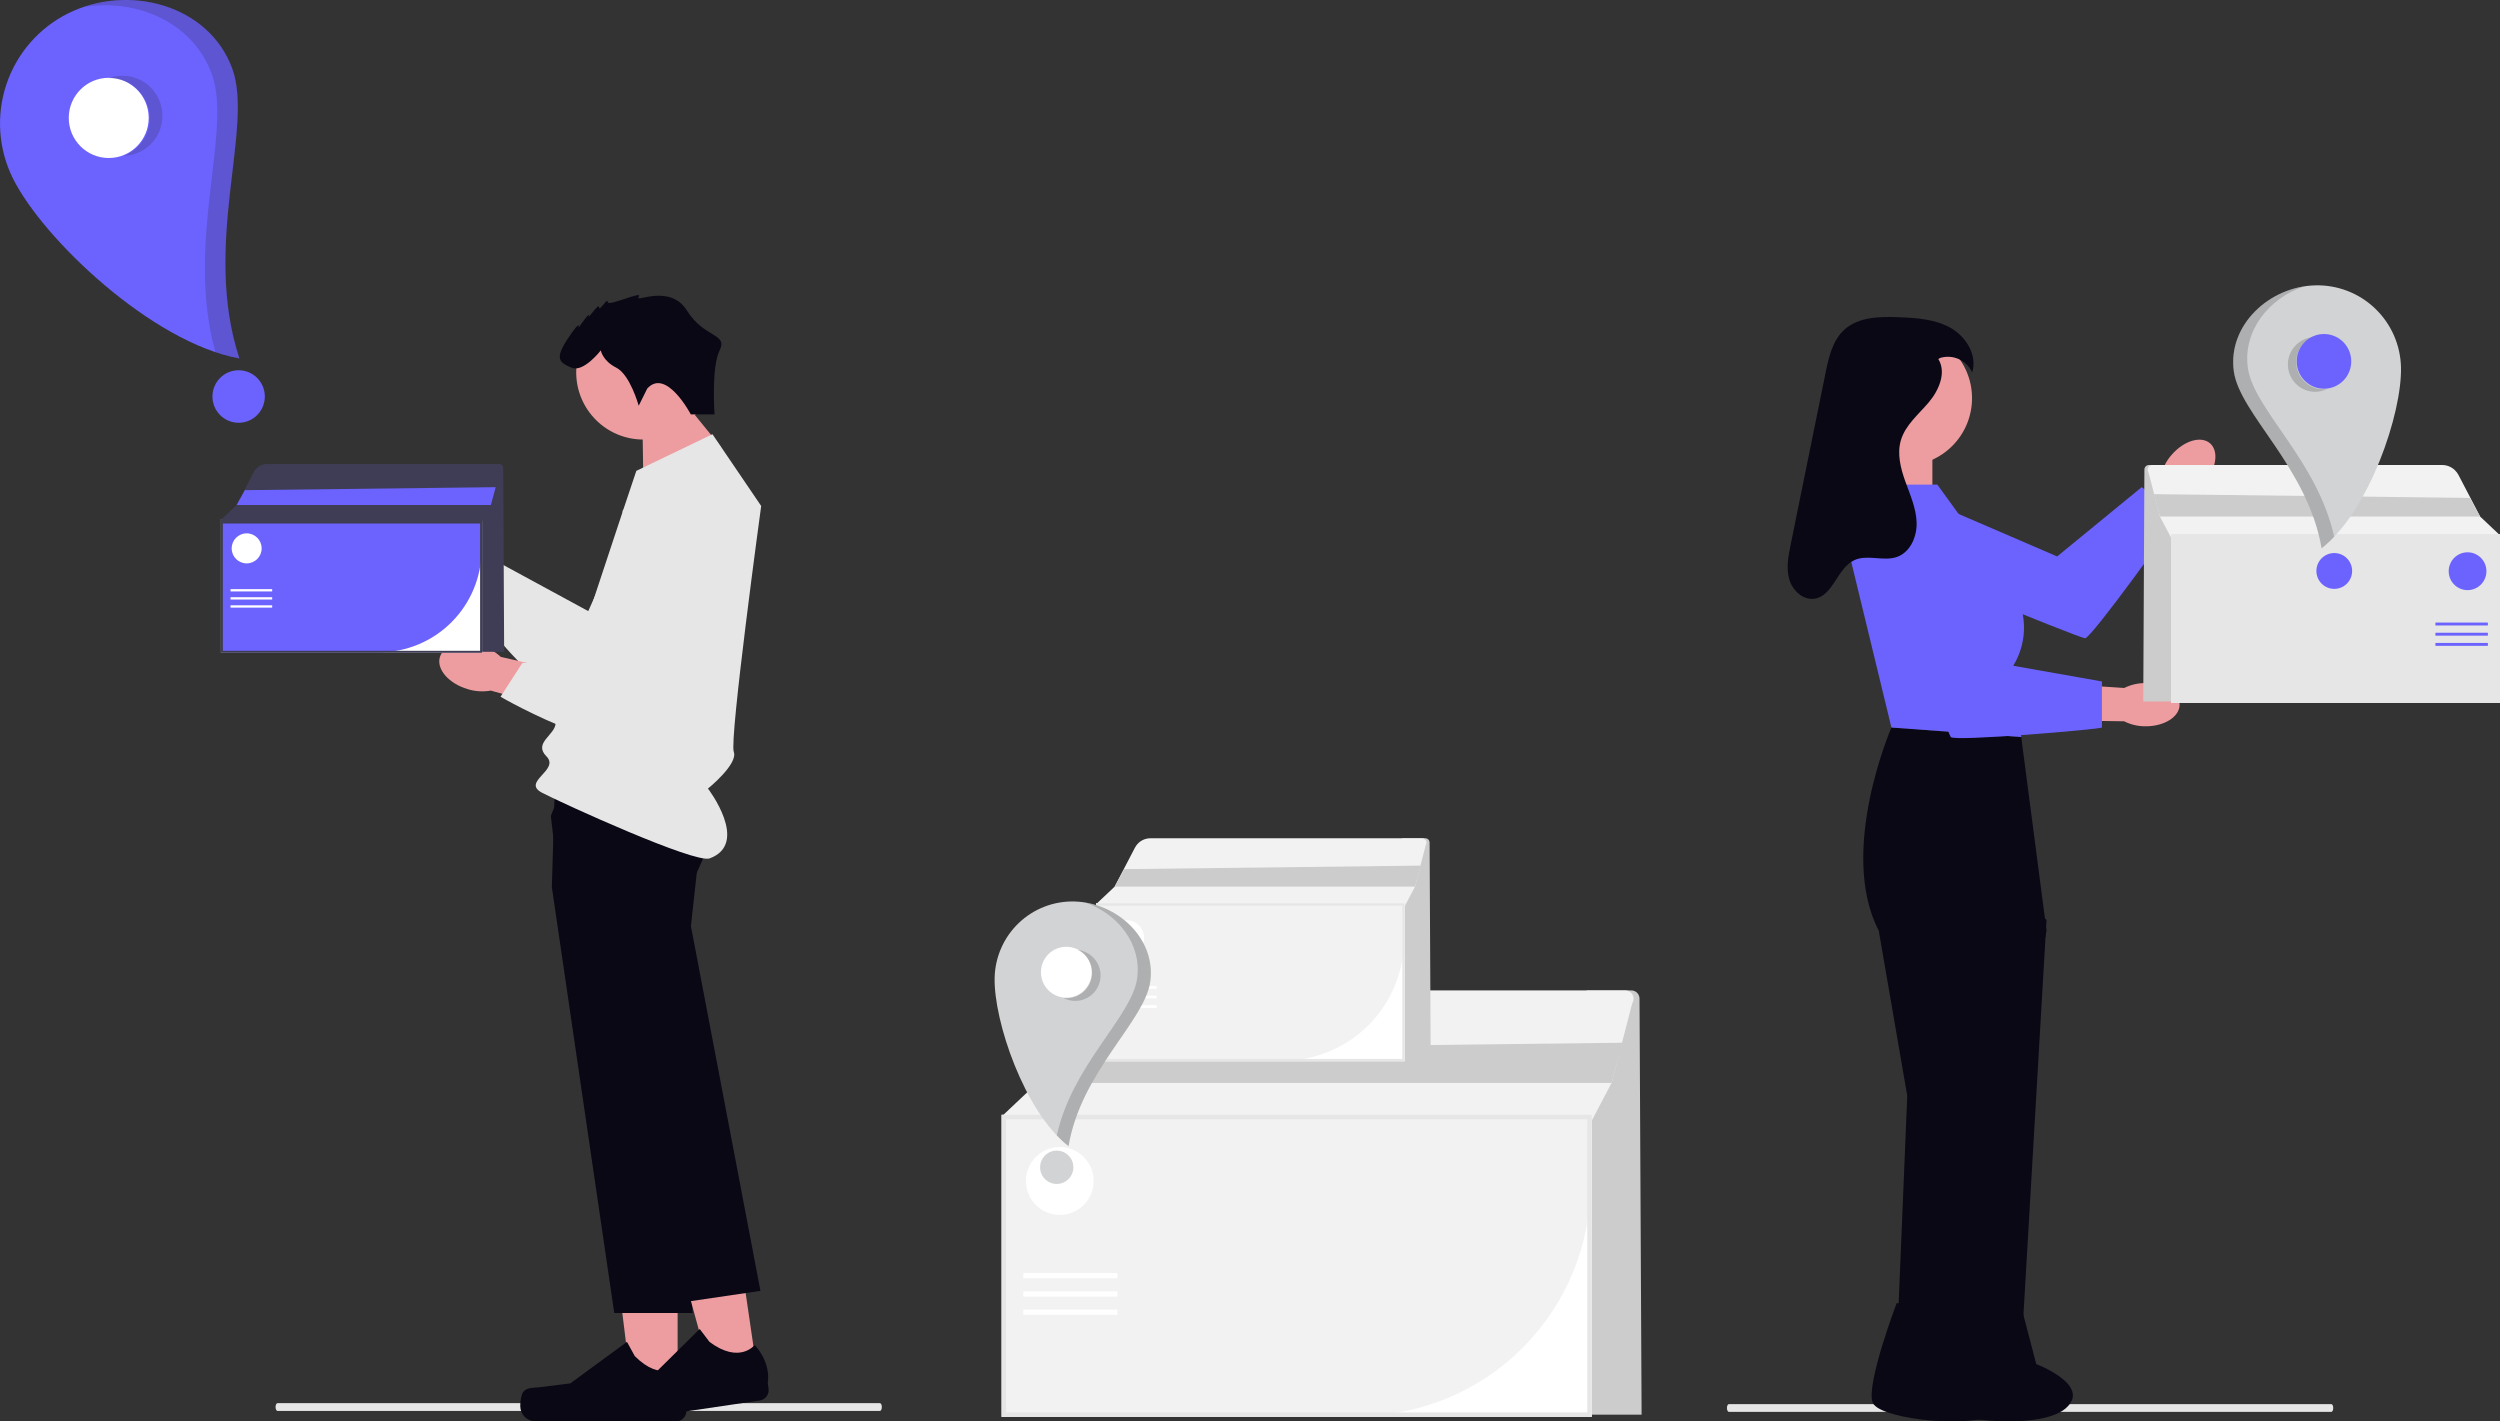 <svg width="598" height="340" viewBox="0 0 598 340" fill="none" xmlns="http://www.w3.org/2000/svg">
<rect x="0" y="0" width="598" height="340" fill="#333333" stroke="none"/>
<g clip-path="url(#clip0_355_2249)">
<path d="M392.671 338.386H379.524V236.906H390.215C390.733 236.906 391.23 237.112 391.597 237.478C391.964 237.845 392.171 238.342 392.174 238.861L392.671 338.386Z" fill="#CCCCCC"/>
<path d="M380.752 338.924H239.579V266.652H380.752V338.924Z" fill="white"/>
<path d="M325.109 338.655H239.847V266.921H380.485V283.117C380.468 297.842 374.628 311.958 364.246 322.37C353.865 332.782 339.79 338.638 325.109 338.655Z" fill="#F2F2F2"/>
<path d="M390.529 239.789C390.459 239.923 390.404 240.066 390.366 240.213L385.497 259.033L380.217 269.063H240.118V266.565L248.095 259.033L257.4 241.182C257.811 240.394 258.35 239.68 258.996 239.071C260.469 237.68 262.416 236.906 264.439 236.906H388.802C389.139 236.906 389.471 236.994 389.765 237.16C390.059 237.327 390.305 237.567 390.48 237.857C390.654 238.147 390.75 238.477 390.76 238.815C390.769 239.154 390.692 239.489 390.534 239.789H390.529Z" fill="#F2F2F2"/>
<path d="M380.752 338.924H239.579V266.652H380.752V338.924ZM240.653 337.849H379.681V267.728H240.653V337.849Z" fill="#E6E6E6"/>
<path d="M388.098 249.418L385.498 259.035H248.092L252.532 251.031L388.098 249.418Z" fill="#CCCCCC"/>
<path d="M267.289 304.524H244.784V305.773H267.289V304.524Z" fill="white"/>
<path d="M267.289 308.895H244.784V310.144H267.289V308.895Z" fill="white"/>
<path d="M267.289 313.267H244.784V314.517H267.289V313.267Z" fill="white"/>
<path d="M253.502 290.609C257.973 290.609 261.597 286.974 261.597 282.49C261.597 278.006 257.973 274.371 253.502 274.371C249.031 274.371 245.407 278.006 245.407 282.49C245.407 286.974 249.031 290.609 253.502 290.609Z" fill="white"/>
<path d="M342.223 253.579H335.345V200.508H340.936C341.207 200.508 341.467 200.615 341.659 200.807C341.851 200.998 341.959 201.258 341.961 201.53L342.223 253.579Z" fill="#CCCCCC"/>
<path d="M335.991 253.86H262.163V216.069H335.991V253.86Z" fill="white"/>
<path d="M306.891 253.72H262.303V216.206H335.85V224.672C335.841 232.373 332.787 239.755 327.358 245.201C321.929 250.646 314.569 253.709 306.891 253.717V253.72Z" fill="#F2F2F2"/>
<path d="M341.103 202.018C341.065 202.089 341.037 202.165 341.017 202.243L338.471 212.085L335.71 217.334H262.445V216.028L266.617 212.089L271.483 202.754C271.698 202.342 271.98 201.968 272.317 201.65C273.088 200.923 274.106 200.518 275.163 200.518H340.199C340.376 200.517 340.549 200.563 340.703 200.65C340.857 200.737 340.985 200.863 341.077 201.014C341.168 201.166 341.218 201.339 341.223 201.516C341.228 201.693 341.188 201.868 341.105 202.025L341.103 202.018Z" fill="#F2F2F2"/>
<path d="M335.991 253.86H262.163V216.069H335.991V253.86ZM262.727 253.297H335.433V216.63H262.724L262.727 253.297Z" fill="#E6E6E6"/>
<path d="M339.832 207.052L338.472 212.081H266.615L268.937 207.895L339.832 207.052Z" fill="#CCCCCC"/>
<path d="M276.654 235.87H264.886V236.523H276.654V235.87Z" fill="white"/>
<path d="M276.654 238.156H264.886V238.809H276.654V238.156Z" fill="white"/>
<path d="M276.654 240.442H264.886V241.095H276.654V240.442Z" fill="white"/>
<path d="M269.444 228.593C271.782 228.593 273.677 226.692 273.677 224.348C273.677 222.003 271.782 220.102 269.444 220.102C267.106 220.102 265.211 222.003 265.211 224.348C265.211 226.692 267.106 228.593 269.444 228.593Z" fill="white"/>
<path d="M256.973 215.635C254.529 215.576 252.097 216 249.817 216.884C247.536 217.768 245.451 219.094 243.682 220.786C241.912 222.478 240.492 224.503 239.503 226.745C238.514 228.988 237.974 231.404 237.916 233.855C237.67 244.164 244.988 265.852 255.572 274.159C258.622 256.172 273.83 244.316 275.137 234.752C276.533 224.532 267.254 215.882 256.973 215.635Z" fill="#D1D3D4"/>
<path d="M255.061 238.649C258.415 238.649 261.133 235.923 261.133 232.56C261.133 229.197 258.415 226.47 255.061 226.47C251.708 226.47 248.99 229.197 248.99 232.56C248.99 235.923 251.708 238.649 255.061 238.649Z" fill="white"/>
<path d="M252.772 283.202C254.968 283.202 256.749 281.417 256.749 279.214C256.749 277.011 254.968 275.226 252.772 275.226C250.576 275.226 248.796 277.011 248.796 279.214C248.796 281.417 250.576 283.202 252.772 283.202Z" fill="#D1D3D4"/>
<path opacity="0.2" d="M259.681 227.77C260.422 228.105 261.088 228.585 261.641 229.183C262.193 229.78 262.62 230.483 262.897 231.249C263.174 232.015 263.295 232.829 263.252 233.643C263.209 234.457 263.004 235.253 262.649 235.986C262.294 236.719 261.795 237.373 261.183 237.909C260.572 238.445 259.859 238.853 259.087 239.107C258.315 239.362 257.5 239.459 256.691 239.392C255.881 239.325 255.093 239.096 254.373 238.718C255.802 238.905 257.251 238.576 258.46 237.79C259.669 237.004 260.56 235.812 260.974 234.428C261.387 233.043 261.296 231.556 260.717 230.233C260.138 228.91 259.108 227.836 257.812 227.204C258.461 227.291 259.093 227.482 259.681 227.77Z" fill="#231F20"/>
<path opacity="0.2" d="M275.161 234.766C273.855 244.327 258.648 256.187 255.597 274.173C254.601 273.384 253.664 272.521 252.795 271.593C256.508 254.61 270.745 243.227 272.008 233.99C273.138 225.722 267.274 218.481 259.549 215.888C268.753 217.359 276.441 225.404 275.161 234.766Z" fill="#231F20"/>
<path d="M557.652 337.716H413.544C413.29 337.716 413.084 337.302 413.084 336.79C413.084 336.277 413.29 335.863 413.544 335.863H557.652C557.906 335.863 558.111 336.277 558.111 336.79C558.111 337.302 557.906 337.716 557.652 337.716Z" fill="#E6E6E6"/>
<path d="M527.242 115.566C526.091 116.937 524.63 118.011 522.98 118.7L518.254 124.038L504.867 140.251L495.821 145.738L491.62 138.487L511.443 119.118L516.968 113.481C517.411 111.744 518.263 110.138 519.452 108.799C522.378 105.409 526.495 104.174 528.647 106.043C530.799 107.911 530.169 112.176 527.242 115.566Z" fill="#ED9DA0"/>
<path d="M446.328 131.673L455.033 117.142L492.072 133.103L512.317 116.512L520.636 123.699C520.923 123.948 500.22 152.706 498.751 152.673C497.281 152.639 446.328 131.673 446.328 131.673Z" fill="#6C63FF"/>
<path d="M462.224 106.461H449.351V131.524H462.224V106.461Z" fill="#ED9DA0"/>
<path d="M483.476 176.299L452.43 174.02C452.43 174.02 439.556 203.638 449.401 222.626L456.216 262.119L453.52 327.121H467.621L489.533 222.626L483.476 176.299Z" fill="#090814"/>
<path d="M477.418 209.473L489.529 220.05L483.473 323.637H469.846L477.418 209.473Z" fill="#090814"/>
<path d="M455.614 111.388C464.502 111.388 471.707 104.161 471.707 95.247C471.707 86.332 464.502 79.106 455.614 79.106C446.725 79.106 439.52 86.332 439.52 95.247C439.52 104.161 446.725 111.388 455.614 111.388Z" fill="#ED9DA0"/>
<path d="M453.686 311.694L470.313 314.333L473.438 326.293C473.438 326.293 486.936 331.388 480.432 336.924C473.928 342.46 449.9 339.598 448.001 335.627C446.102 331.656 453.686 311.694 453.686 311.694Z" fill="#090814"/>
<path d="M467.317 311.694L483.942 314.328L487.067 326.289C487.067 326.289 500.565 331.384 494.061 336.92C487.557 342.456 463.529 339.594 461.63 335.623C459.731 331.652 467.318 311.694 467.318 311.694L467.317 311.694Z" fill="#090814"/>
<path d="M513.244 173.73C511.457 173.75 509.691 173.34 508.094 172.535L500.977 172.427L479.993 172.835L469.944 169.543L472.681 161.621L500.252 164.045L508.116 164.564C509.717 163.766 511.486 163.366 513.274 163.396C517.746 163.406 521.363 165.73 521.357 168.584C521.351 171.438 517.719 173.742 513.246 173.73L513.244 173.73Z" fill="#ED9DA0"/>
<path d="M463.41 115.921H447.478L442.207 131.87L452.43 174.021L483.476 176.299L481.583 159.212C483.375 156.291 484.261 152.902 484.129 149.475C483.998 146.047 482.853 142.737 480.842 139.963L463.41 115.921Z" fill="#6C63FF"/>
<path d="M448.266 122.756L464.926 119.887L477.037 158.451L502.783 163.007V174.02C502.783 174.401 467.546 177.438 466.612 176.299C465.679 175.16 448.263 122.756 448.263 122.756L448.266 122.756Z" fill="#6C63FF"/>
<path d="M463.65 85.888C465.627 89.105 463.804 93.342 461.369 96.226C458.934 99.11 455.792 101.641 454.705 105.258C453.733 108.502 454.617 112 455.764 115.188C456.911 118.376 458.336 121.553 458.455 124.936C458.574 128.319 456.974 132.059 453.796 133.204C450.532 134.378 446.674 132.534 443.531 134C439.437 135.91 438.509 142.523 434.046 143.208C431.3 143.63 428.754 141.242 427.986 138.559C427.219 135.877 427.77 133.022 428.325 130.291L432.885 107.845L436.681 89.167C437.436 85.45 438.332 81.473 441.118 78.907C444.522 75.772 449.652 75.697 454.27 75.885C458.512 76.057 462.928 76.349 466.62 78.45C470.311 80.551 473.027 85.017 471.747 89.077C471.102 87.665 469.967 86.536 468.553 85.901C467.14 85.266 465.545 85.167 464.065 85.624" fill="#090814"/>
<path d="M512.667 167.792H519.993V111.222H514.034C513.745 111.222 513.468 111.337 513.263 111.541C513.059 111.745 512.943 112.022 512.941 112.312L512.667 167.792Z" fill="#CCCCCC"/>
<path d="M519.309 127.809H598.001V168.094H519.309V127.809Z" fill="white"/>
<path d="M519.459 136.983V127.958H597.852V167.943H550.326C542.142 167.933 534.296 164.669 528.51 158.865C522.723 153.061 519.468 145.191 519.459 136.983Z" fill="#F2F2F2"/>
<path d="M513.857 112.833C513.897 112.908 513.928 112.988 513.949 113.07L516.662 123.561L519.606 129.152H597.699V127.759L593.254 123.56L588.067 113.609C587.838 113.17 587.537 112.772 587.177 112.433C586.356 111.658 585.271 111.226 584.143 111.226H514.825C514.637 111.226 514.452 111.275 514.288 111.368C514.124 111.461 513.987 111.595 513.89 111.757C513.793 111.918 513.739 112.102 513.734 112.291C513.729 112.479 513.772 112.666 513.86 112.833H513.857Z" fill="#F2F2F2"/>
<path d="M519.309 127.809H598.001V168.094H519.309V127.809ZM597.403 167.495H519.906V128.409H597.403V167.495Z" fill="#E6E6E6"/>
<path d="M515.214 118.2L516.664 123.561H593.255L590.78 119.1L515.214 118.2Z" fill="#CCCCCC"/>
<path d="M519.309 127.809H598.001V168.094H519.309V127.809ZM597.403 167.495H519.906V128.409H597.403V167.495Z" fill="#E6E6E6"/>
<path d="M595.099 148.917H582.555V149.613H595.099V148.917Z" fill="#6C63FF"/>
<path d="M595.099 151.353H582.555V152.049H595.099V151.353Z" fill="#6C63FF"/>
<path d="M595.099 153.79H582.555V154.486H595.099V153.79Z" fill="#6C63FF"/>
<path d="M590.24 141.16C592.732 141.16 594.753 139.133 594.753 136.634C594.753 134.134 592.732 132.108 590.24 132.108C587.748 132.108 585.728 134.134 585.728 136.634C585.728 139.133 587.748 141.16 590.24 141.16Z" fill="#6C63FF"/>
<path d="M553.84 68.255C559.144 68.127 564.281 70.118 568.121 73.789C571.961 77.46 574.19 82.511 574.318 87.83C574.583 98.907 566.719 122.213 555.345 131.139C552.067 111.81 535.726 99.067 534.322 88.794C532.822 77.816 542.796 68.521 553.84 68.255Z" fill="#D1D3D4"/>
<path d="M555.896 92.983C559.498 92.983 562.419 90.054 562.419 86.44C562.419 82.827 559.498 79.897 555.896 79.897C552.293 79.897 549.372 82.827 549.372 86.44C549.372 90.054 552.293 92.983 555.896 92.983Z" fill="#6C63FF"/>
<path d="M558.356 140.861C560.716 140.861 562.629 138.942 562.629 136.575C562.629 134.207 560.716 132.289 558.356 132.289C555.996 132.289 554.083 134.207 554.083 136.575C554.083 138.942 555.996 140.861 558.356 140.861Z" fill="#6C63FF"/>
<path opacity="0.2" d="M550.931 81.294C549.375 82.053 548.183 83.401 547.618 85.041C547.053 86.681 547.161 88.48 547.918 90.04C548.675 91.6 550.019 92.796 551.654 93.362C553.289 93.929 555.082 93.821 556.638 93.062C555.102 93.264 553.544 92.912 552.244 92.068C550.943 91.224 549.984 89.943 549.539 88.454C549.094 86.966 549.192 85.367 549.815 83.945C550.438 82.522 551.546 81.368 552.94 80.69C552.242 80.781 551.564 80.985 550.931 81.294Z" fill="#231F20"/>
<path opacity="0.2" d="M534.296 88.813C535.7 99.085 552.041 111.832 555.319 131.158C556.389 130.309 557.396 129.382 558.33 128.384C554.34 110.134 539.042 97.903 537.685 87.976C536.47 79.092 542.768 71.31 551.072 68.524C541.182 70.108 532.921 78.753 534.296 88.813Z" fill="#231F20"/>
<path d="M210.48 337.49H66.372C66.118 337.49 65.913 337.075 65.913 336.563C65.913 336.051 66.118 335.636 66.372 335.636H210.48C210.734 335.636 210.939 336.051 210.939 336.563C210.939 337.075 210.735 337.49 210.48 337.49Z" fill="#E6E6E6"/>
<path d="M110.24 124.755C106.937 121.381 102.524 120.36 100.386 122.469C98.249 124.577 99.19 129.019 102.496 132.39C103.798 133.755 105.406 134.787 107.187 135.4L121.359 149.509L127.819 142.698L113.161 129.515C112.58 127.718 111.578 126.086 110.239 124.757L110.24 124.755Z" fill="#ED9DA0"/>
<path d="M155.57 113.11L140.709 146.177L116.979 133.293L108.484 137.814C108.484 137.814 127.881 170.343 141.167 166.64C154.453 162.937 178.036 129.361 173.787 118.998C169.537 108.635 155.569 113.11 155.569 113.11L155.57 113.11Z" fill="#E6E6E6"/>
<path d="M162.087 333.486H151.251L146.092 291.566H162.086L162.087 333.486Z" fill="#ED9DA0"/>
<path d="M124.961 333.239C124.618 334.227 124.444 335.267 124.445 336.313C124.445 337.291 124.832 338.229 125.522 338.921C126.211 339.613 127.146 340.002 128.122 340.002H161.68C162.346 340.002 162.984 339.737 163.454 339.265C163.925 338.793 164.189 338.153 164.189 337.486V336.084C164.189 336.084 165.85 331.873 162.432 326.679C162.432 326.679 158.184 330.744 151.837 324.378L149.968 320.976L136.416 330.911L128.903 331.84C127.259 332.043 125.804 331.809 124.958 333.238L124.961 333.239Z" fill="#090814"/>
<path d="M153.887 115.233L153.667 100.574L162.68 94.939L172.481 106.96L153.887 115.233Z" fill="#ED9DA0"/>
<path d="M153.858 105.135C162.711 105.135 169.887 97.937 169.887 89.058C169.887 80.179 162.711 72.981 153.858 72.981C145.006 72.981 137.829 80.179 137.829 89.058C137.829 97.937 145.006 105.135 153.858 105.135Z" fill="#ED9DA0"/>
<path d="M131.998 212.165L146.929 314.076H165.667L163.172 255.903L161.861 225.31L165.666 210.751C166.873 208.431 167.94 206.041 168.86 203.592C170.505 199.168 171.807 193.858 169.878 191.338C169.168 190.411 167.321 189.726 164.813 189.213C163.078 188.874 161.328 188.624 159.568 188.463C148.49 187.363 132.729 188.05 132.729 188.05L132.329 201.31L132.104 208.715L131.998 212.165Z" fill="#090814"/>
<path d="M181.172 328.501L170.451 330.081L159.271 289.358L175.095 287.026L181.172 328.501Z" fill="#ED9DA0"/>
<path d="M144.407 333.673C144.211 334.701 144.19 335.755 144.343 336.79C144.485 337.758 145.004 338.629 145.787 339.213C146.57 339.797 147.552 340.045 148.517 339.903L181.717 335.005C182.043 334.957 182.357 334.845 182.64 334.675C182.923 334.506 183.169 334.282 183.366 334.017C183.563 333.752 183.705 333.45 183.786 333.129C183.866 332.809 183.883 332.476 183.835 332.149L183.632 330.762C183.632 330.762 184.664 326.356 180.529 321.716C180.529 321.716 176.916 326.358 169.713 320.985L167.368 317.894L155.406 329.703L148.108 331.714C146.512 332.155 145.037 332.136 144.407 333.672V333.673Z" fill="#090814"/>
<path d="M131.763 195.169L133.811 212.859L144.98 250.137L163.366 311.508L181.898 308.776L165.266 221.515L166.91 206.552C166.91 206.552 167.446 205.065 168.062 202.886C169.282 198.579 170.813 191.564 169.129 187.985C168.919 187.519 168.625 187.095 168.263 186.735C167.6 186.09 166.255 185.7 164.45 185.492C156.912 184.637 141.388 187.082 134.48 188.281L131.761 195.168L131.763 195.169Z" fill="#090814"/>
<path d="M170.42 103.862L152.21 112.629C152.21 112.629 132.908 169.977 132.908 172.899C132.908 175.821 127.446 177.647 130.723 180.935C134 184.223 124.623 187.009 129.676 189.633C134.73 192.258 166.254 206.623 169.757 205.326C179.425 201.754 169.348 188.627 169.348 188.627C169.348 188.627 176.612 182.758 175.52 179.838C174.427 176.919 182.075 121.03 182.075 121.03L170.42 103.862Z" fill="#E6E6E6"/>
<path d="M154.838 92.91L152.779 97.049C152.779 97.049 150.717 89.604 147.421 87.95C144.124 86.296 143.71 83.812 143.71 83.812C143.71 83.812 139.584 89.186 136.699 87.95C133.815 86.714 132.573 85.882 135.877 80.919C139.181 75.956 138.351 78.438 138.351 78.438C138.351 78.438 141.237 74.3 140.825 75.543C140.412 76.786 143.298 72.235 143.298 73.475C143.298 74.715 145.36 70.994 145.36 72.234C145.36 73.474 154.02 69.339 152.782 70.993C151.545 72.647 160.205 67.683 164.326 74.298C168.447 80.913 174.167 79.692 172.132 83.821C170.098 87.95 170.922 99.117 170.922 99.117H165.24C165.24 99.117 159.381 87.951 154.849 92.914L154.838 92.91Z" fill="#090814"/>
<path d="M114.934 154.394C110.415 153.055 106.063 154.308 105.215 157.193C104.367 160.078 107.341 163.501 111.86 164.841C113.658 165.401 115.565 165.52 117.419 165.19L136.638 170.621L138.987 161.52L119.79 157.132C118.412 155.844 116.745 154.905 114.931 154.395L114.934 154.394Z" fill="#ED9DA0"/>
<path d="M148.928 122.143L151.941 158.284L124.958 158.575L119.725 166.663C119.725 166.663 152.43 185.656 162.25 175.951C172.07 166.247 176.439 125.407 167.708 118.416C158.976 111.425 148.931 122.139 148.931 122.139L148.928 122.143Z" fill="#E6E6E6"/>
<path d="M120.592 155.906H114.774V110.997H119.505C119.735 110.997 119.955 111.088 120.117 111.25C120.28 111.412 120.371 111.632 120.373 111.862L120.592 155.906Z" fill="#3F3D56"/>
<path d="M115.317 156.149H52.841V124.161H115.317V156.149Z" fill="white"/>
<path d="M90.692 156.026H52.959V124.281H115.199V131.447C115.192 137.963 112.607 144.211 108.013 148.819C103.419 153.427 97.189 156.019 90.692 156.026Z" fill="#6C63FF"/>
<path d="M119.644 112.273C119.612 112.333 119.587 112.396 119.57 112.461L117.415 120.79L115.078 125.229H53.078V124.124L56.608 120.791L60.726 112.891C60.907 112.542 61.146 112.226 61.432 111.957C62.084 111.341 62.946 110.998 63.841 110.998H118.877C119.026 110.999 119.173 111.037 119.303 111.111C119.433 111.185 119.542 111.291 119.619 111.419C119.696 111.547 119.738 111.693 119.743 111.843C119.747 111.992 119.714 112.141 119.644 112.273Z" fill="#3F3D56"/>
<path d="M115.317 156.149H52.841V124.161H115.317V156.149ZM53.315 155.673H114.842V124.638H53.315V155.673Z" fill="#3F3D56"/>
<path d="M118.568 116.533L117.418 120.789H56.609L58.574 117.247L118.568 116.533Z" fill="#6C63FF"/>
<path d="M65.105 140.92H55.145V141.472H65.105V140.92Z" fill="white"/>
<path d="M65.105 142.854H55.145V143.407H65.105V142.854Z" fill="white"/>
<path d="M65.105 144.79H55.145V145.342H65.105V144.79Z" fill="white"/>
<path d="M59.002 134.764C60.981 134.764 62.585 133.155 62.585 131.171C62.585 129.186 60.981 127.577 59.002 127.577C57.024 127.577 55.42 129.186 55.42 131.171C55.42 133.155 57.024 134.764 59.002 134.764Z" fill="white"/>
<path d="M16.24 3.23C12.794 4.954 9.721 7.341 7.195 10.256C4.67 13.171 2.741 16.556 1.52 20.218C0.298 23.881 -0.192 27.749 0.078 31.601C0.347 35.453 1.37 39.215 3.088 42.671C10.315 57.205 36.431 81.991 57.266 85.736C48.303 58.443 60.765 30.699 55.563 16.423C50.004 1.167 30.731 -4.018 16.24 3.23Z" fill="#6C63FF"/>
<path d="M26.008 37.795C31.288 37.795 35.569 33.501 35.569 28.204C35.569 22.908 31.288 18.614 26.008 18.614C20.727 18.614 16.446 22.908 16.446 28.204C16.446 33.501 20.727 37.795 26.008 37.795Z" fill="white"/>
<path d="M57.082 101.127C60.541 101.127 63.344 98.314 63.344 94.846C63.344 91.376 60.541 88.564 57.082 88.564C53.623 88.564 50.819 91.376 50.819 94.846C50.819 98.314 53.623 101.127 57.082 101.127Z" fill="#6C63FF"/>
<path opacity="0.2" d="M28.922 18.124C30.181 18.075 31.437 18.276 32.618 18.715C33.8 19.154 34.883 19.823 35.805 20.683C36.728 21.544 37.472 22.578 37.995 23.728C38.517 24.878 38.808 26.119 38.851 27.382C38.894 28.645 38.687 29.904 38.243 31.086C37.799 32.269 37.127 33.352 36.264 34.273C35.402 35.194 34.366 35.935 33.217 36.453C32.068 36.971 30.829 37.257 29.569 37.293C31.698 36.5 33.475 34.972 34.583 32.985C35.691 30.997 36.058 28.678 35.617 26.444C35.176 24.21 33.957 22.206 32.178 20.791C30.399 19.377 28.175 18.643 25.906 18.722C26.873 18.361 27.891 18.159 28.922 18.124Z" fill="#231F20"/>
<path opacity="0.2" d="M55.611 16.426C60.812 30.701 48.351 58.446 57.314 85.74C55.347 85.377 53.41 84.868 51.518 84.218C44.216 57.833 55.677 31.468 50.651 17.676C46.153 5.331 32.672 -0.418 20.013 1.679C33.906 -3.073 50.517 2.447 55.611 16.426Z" fill="#231F20"/>
</g>
<defs>
<clipPath id="clip0_355_2249">
<rect width="598" height="340" fill="white"/>
</clipPath>
</defs>
</svg>
